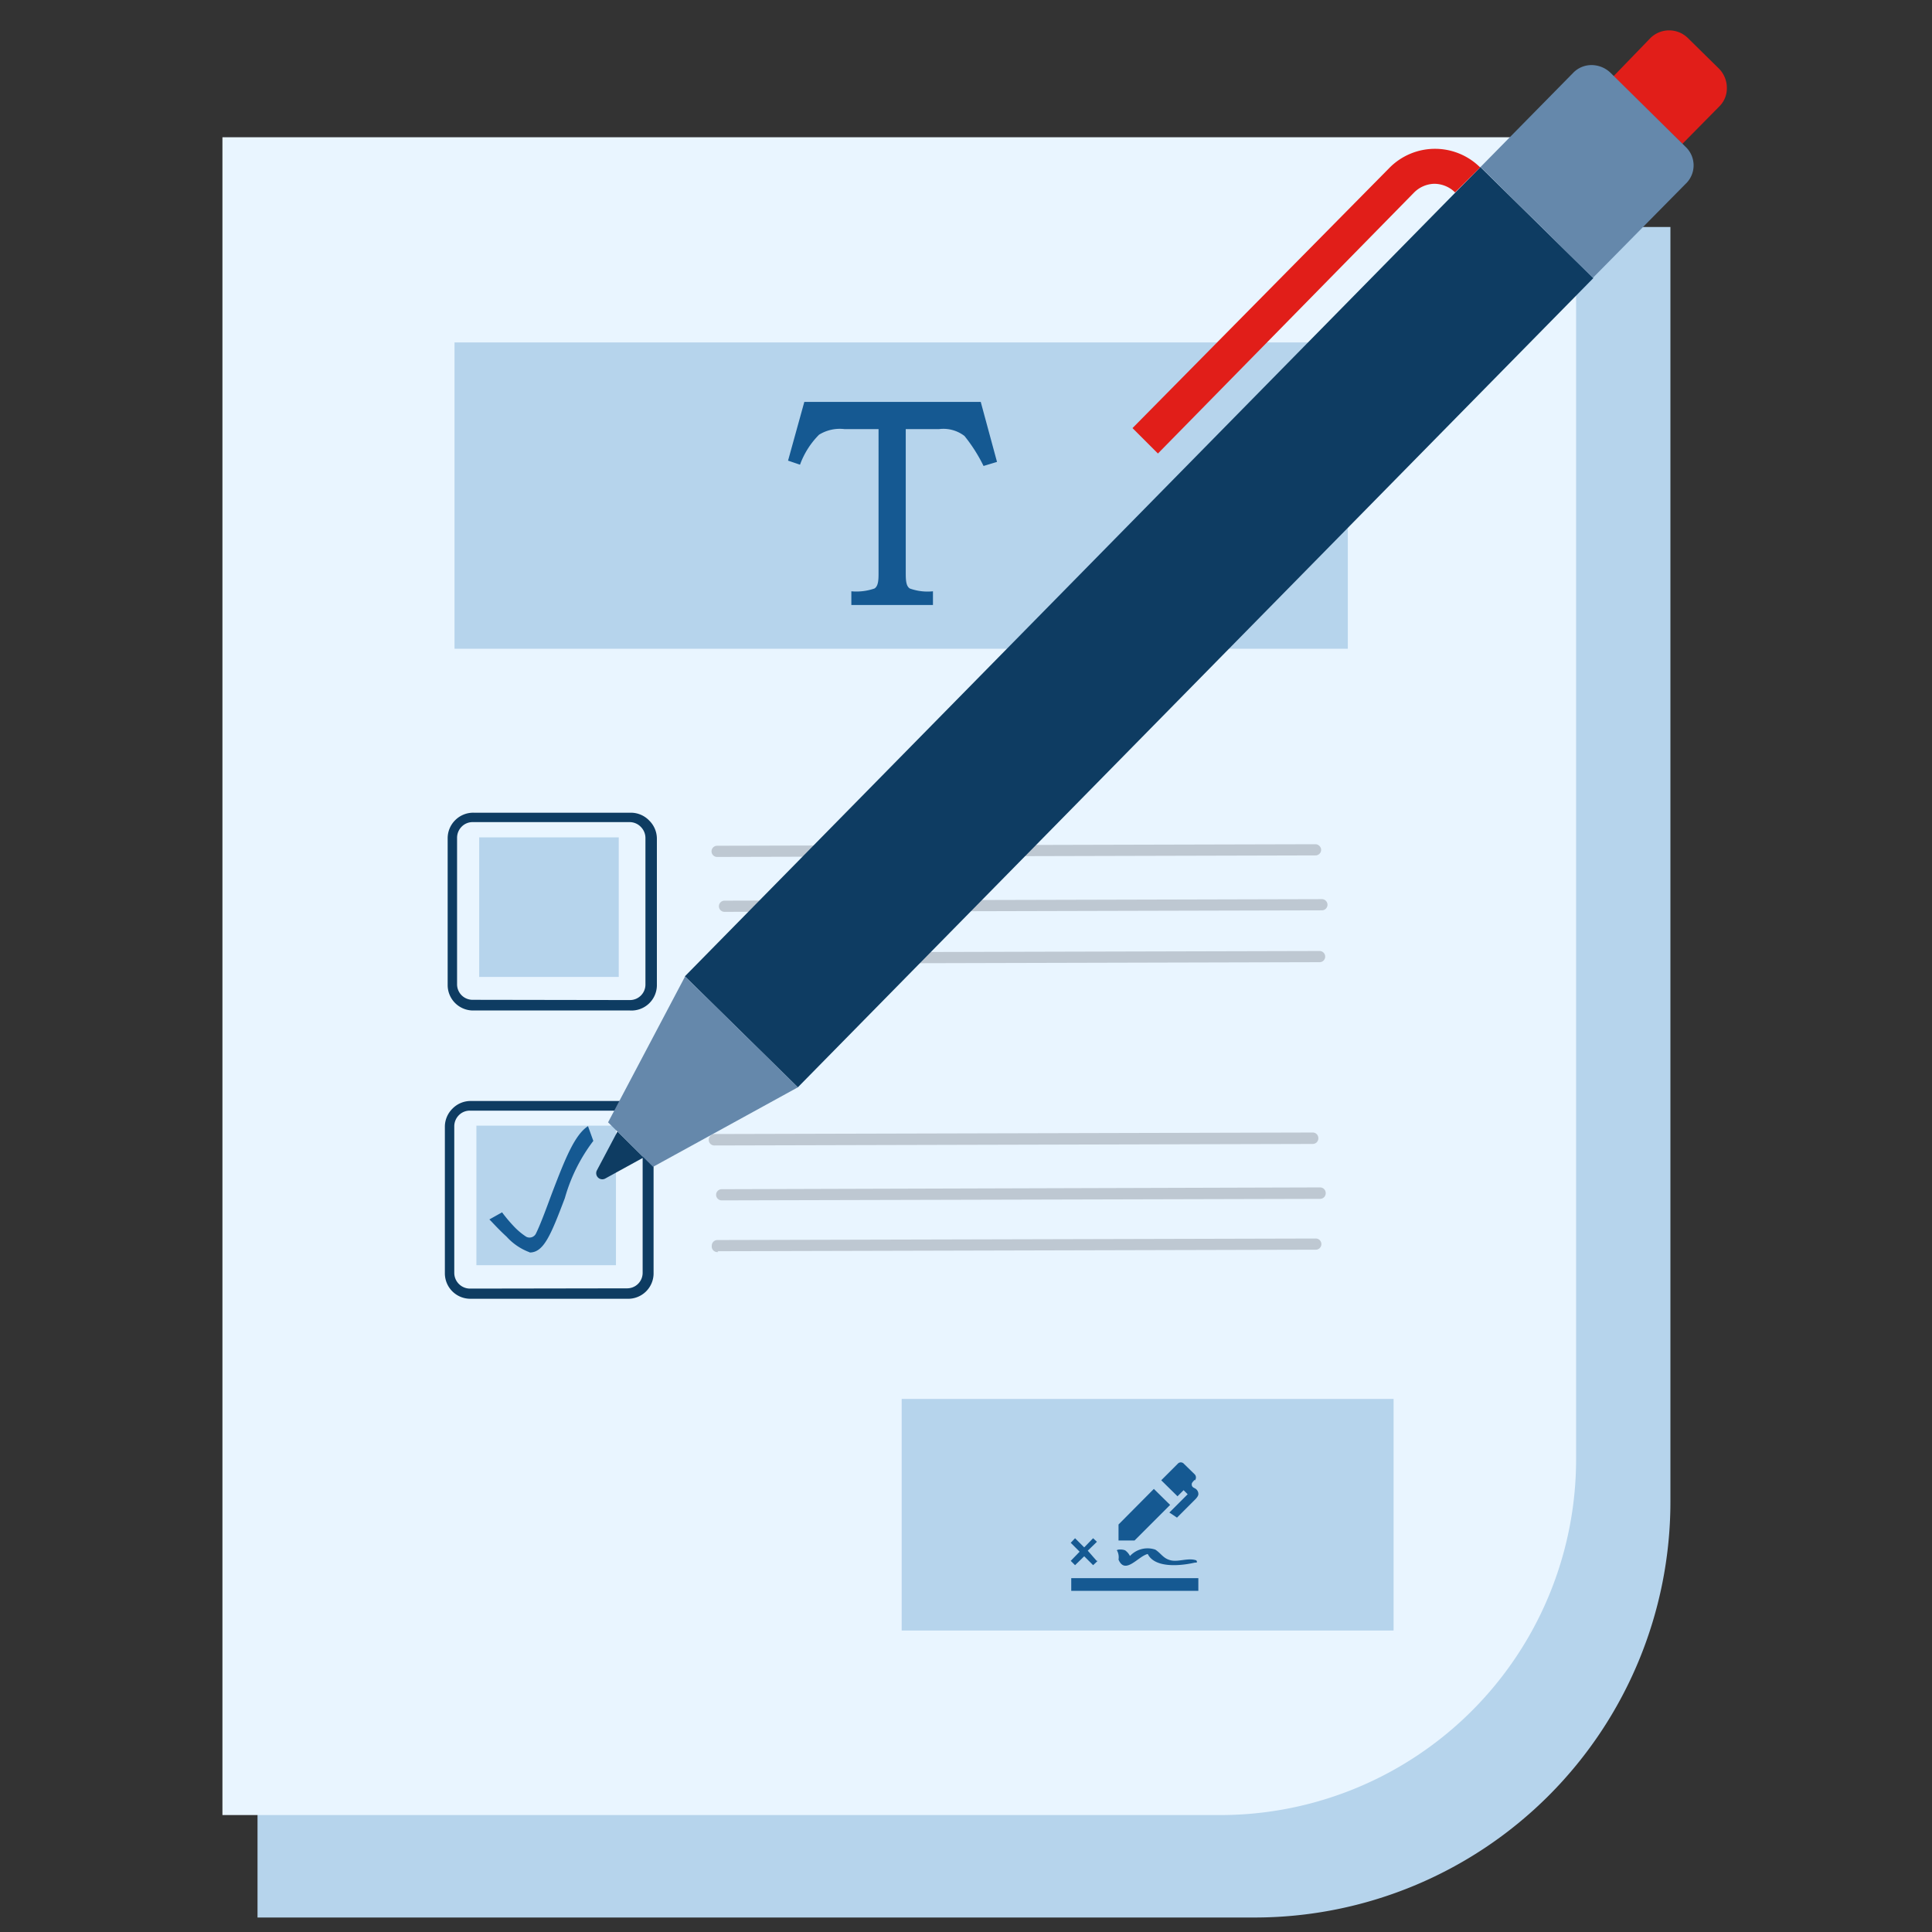 <svg xmlns="http://www.w3.org/2000/svg" xmlns:xlink="http://www.w3.org/1999/xlink" viewBox="0 0 76 76"><rect x="0" y="0" width="76" height="76" fill="#333333" stroke="none"/><defs><clipPath id="a"><rect width="76" height="76" style="fill:none"></rect></clipPath></defs><g style="isolation:isolate"><g style="clip-path:url(#a)"><g style="mix-blend-mode:multiply"><path d="M10.13,8.93H65.71a0,0,0,0,1,0,0V59.08A16.36,16.36,0,0,1,49.36,75.43H10.13a0,0,0,0,1,0,0V8.93A0,0,0,0,1,10.13,8.93Z" style="fill:#b6d4ec"></path></g><path d="M8.75,5.4H62a0,0,0,0,1,0,0v52a14,14,0,0,1-14,14H8.75a0,0,0,0,1,0,0V5.4A0,0,0,0,1,8.75,5.4Z" style="fill:#e9f5ff"></path><path d="M24.78,39.75h0l-6.17,0a1,1,0,0,1-1-1l0-5.76a1,1,0,0,1,.3-.73,1,1,0,0,1,.73-.29l6.18,0a1,1,0,0,1,.72.31,1,1,0,0,1,.3.73l0,5.76A1,1,0,0,1,24.78,39.75Zm0-.41h0a.61.61,0,0,0,.61-.62l0-5.76a.62.62,0,0,0-.18-.43.61.61,0,0,0-.44-.19l-6.17,0h0a.6.6,0,0,0-.44.18.62.62,0,0,0-.18.43l0,5.76a.61.61,0,0,0,.61.62Z" style="fill:#0e3c62"></path><path d="M28.37,37.91a.22.22,0,0,1,0-.44l23.54-.06h0a.22.22,0,1,1,0,.44l-23.54.06Z" style="fill:#bec8d2"></path><path d="M28.21,33.71a.22.22,0,0,1-.22-.22.22.22,0,0,1,.22-.22l23.54-.06c.11,0,.22.1.22.22a.22.22,0,0,1-.22.22l-23.54.06Z" style="fill:#bec8d2"></path><path d="M28.5,35.87a.22.22,0,0,1-.22-.22.22.22,0,0,1,.22-.22L52,35.37h0a.22.22,0,0,1,0,.44l-23.54.06Z" style="fill:#bec8d2"></path><rect x="35.47" y="55.03" width="19.35" height="9.11" style="fill:#b6d4ec"></rect><rect x="17.88" y="13.47" width="35.14" height="12.05" style="fill:#b6d4ec"></rect><rect x="18.85" y="32.94" width="5.49" height="5.49" style="fill:#b6d4ec"></rect><path d="M24.67,51.09h0l-6.17,0a1,1,0,0,1-1-1l0-5.76a1,1,0,0,1,.3-.72,1,1,0,0,1,.73-.3l6.18,0a1,1,0,0,1,1,1l0,5.76A1,1,0,0,1,24.67,51.09Zm0-.41h0a.61.61,0,0,0,.61-.61l0-5.76a.61.61,0,0,0-.62-.62l-6.17,0h0a.6.6,0,0,0-.44.18.62.62,0,0,0-.18.43l0,5.77a.62.62,0,0,0,.61.62Z" style="fill:#0e3c62"></path><path d="M28.26,49.25A.22.22,0,0,1,28,49a.22.22,0,0,1,.22-.22l23.54-.06h0a.22.22,0,1,1,0,.44l-23.54.06Z" style="fill:#bec8d2"></path><path d="M28.1,45.06a.22.22,0,0,1-.22-.22.23.23,0,0,1,.22-.23l23.54-.06a.22.22,0,0,1,.22.22.22.22,0,0,1-.22.23l-23.54.06Z" style="fill:#bec8d2"></path><path d="M28.39,47.22a.22.22,0,0,1-.22-.22.22.22,0,0,1,.22-.22l23.54-.07h0a.22.22,0,0,1,.22.22.22.22,0,0,1-.22.23l-23.54.06Z" style="fill:#bec8d2"></path><rect x="18.74" y="44.28" width="5.49" height="5.49" style="fill:#b6d4ec"></rect><path d="M20.83,49.26a2.28,2.28,0,0,1-.9-.61c-.36-.33-.6-.61-.68-.68l.5-.28a6,6,0,0,0,.51.6,2.65,2.65,0,0,0,.44.36.28.28,0,0,0,.38-.12c.2-.4.47-1.16.64-1.61.52-1.36.89-2.28,1.41-2.62l.21.58a6.72,6.72,0,0,0-1.12,2.25c-.55,1.45-.83,2.14-1.38,2.14Z" style="fill:#155992"></path><path d="M44,61.35c.26.62.78-.14,1.15-.22.27.55,1.24.48,1.85.34.07,0,.12,0,.06-.09-.32-.11-.7.07-1,0s-.37-.26-.61-.42a.94.94,0,0,0-1,.25.59.59,0,0,0-.16-.2c-.07-.08-.43-.07-.34,0A.56.56,0,0,1,44,61.35Z" style="fill:#155992"></path><path d="M47.14,62.58h-5v-.5h5v.5m-4-1.18L42.79,61l.36-.35L43,60.51l-.35.36-.36-.36-.17.18.35.35-.35.36.17.17.36-.35.35.35.18-.17" style="fill:#155992"></path><path d="M47,58.21c-.06.06-.12.12-.12.17s0,.11.11.16.16.16.15.25S47,59,47,59l-.7.7L46,59.5l.72-.72-.16-.16-.24.24-.64-.63.65-.65a.16.16,0,0,1,.24,0L47,58a.18.18,0,0,1,0,.24m-3,1.73,1.39-1.4.64.63-1.4,1.4H44Z" style="fill:#155992"></path><path d="M38.58,15.81l.64,2.36-.53.16a6.21,6.21,0,0,0-.75-1.18,1.36,1.36,0,0,0-1-.27H35.63v5.63c0,.27,0,.54.16.64a2.06,2.06,0,0,0,.91.11v.54H33.49v-.54a2.17,2.17,0,0,0,.91-.11c.16-.1.16-.37.16-.64V16.88H33.22a1.55,1.55,0,0,0-1,.22,3.24,3.24,0,0,0-.75,1.18L31,18.12l.64-2.31Z" style="fill:#155992"></path><rect x="22.49" y="21.56" width="44.64" height="6.23" transform="translate(-4.2 39.33) rotate(-45.49)" style="fill:#0e3c62"></rect><path d="M63.47,3l2.71,2.66,1.46-1.48a1,1,0,0,0,.29-.73,1.08,1.08,0,0,0-.3-.74L66.39,1.49a1.05,1.05,0,0,0-1.46,0Z" style="fill:#e11e19"></path><path d="M61.88,2.87a1,1,0,0,1,.73-.31,1.08,1.08,0,0,1,.74.3L66.3,5.77a1,1,0,0,1,0,1.47l-3.64,3.69L58.24,6.57Z" style="fill:#6588ab"></path><path d="M58.24,6.57l-1,1a1.17,1.17,0,0,0-.82-.34,1.16,1.16,0,0,0-.8.35L45.55,17.84l-1-1L54.66,6.6a2.52,2.52,0,0,1,3.58,0Z" style="fill:#e11e19"></path><path d="M25.32,45.53l-1.51.83a.24.24,0,0,1-.33-.32l.81-1.53Z" style="fill:#0e3c62"></path><polygon points="23.92 44.15 25.69 45.9 31.39 42.77 26.95 38.41 23.92 44.15" style="fill:#6588ab"></polygon></g></g></svg>